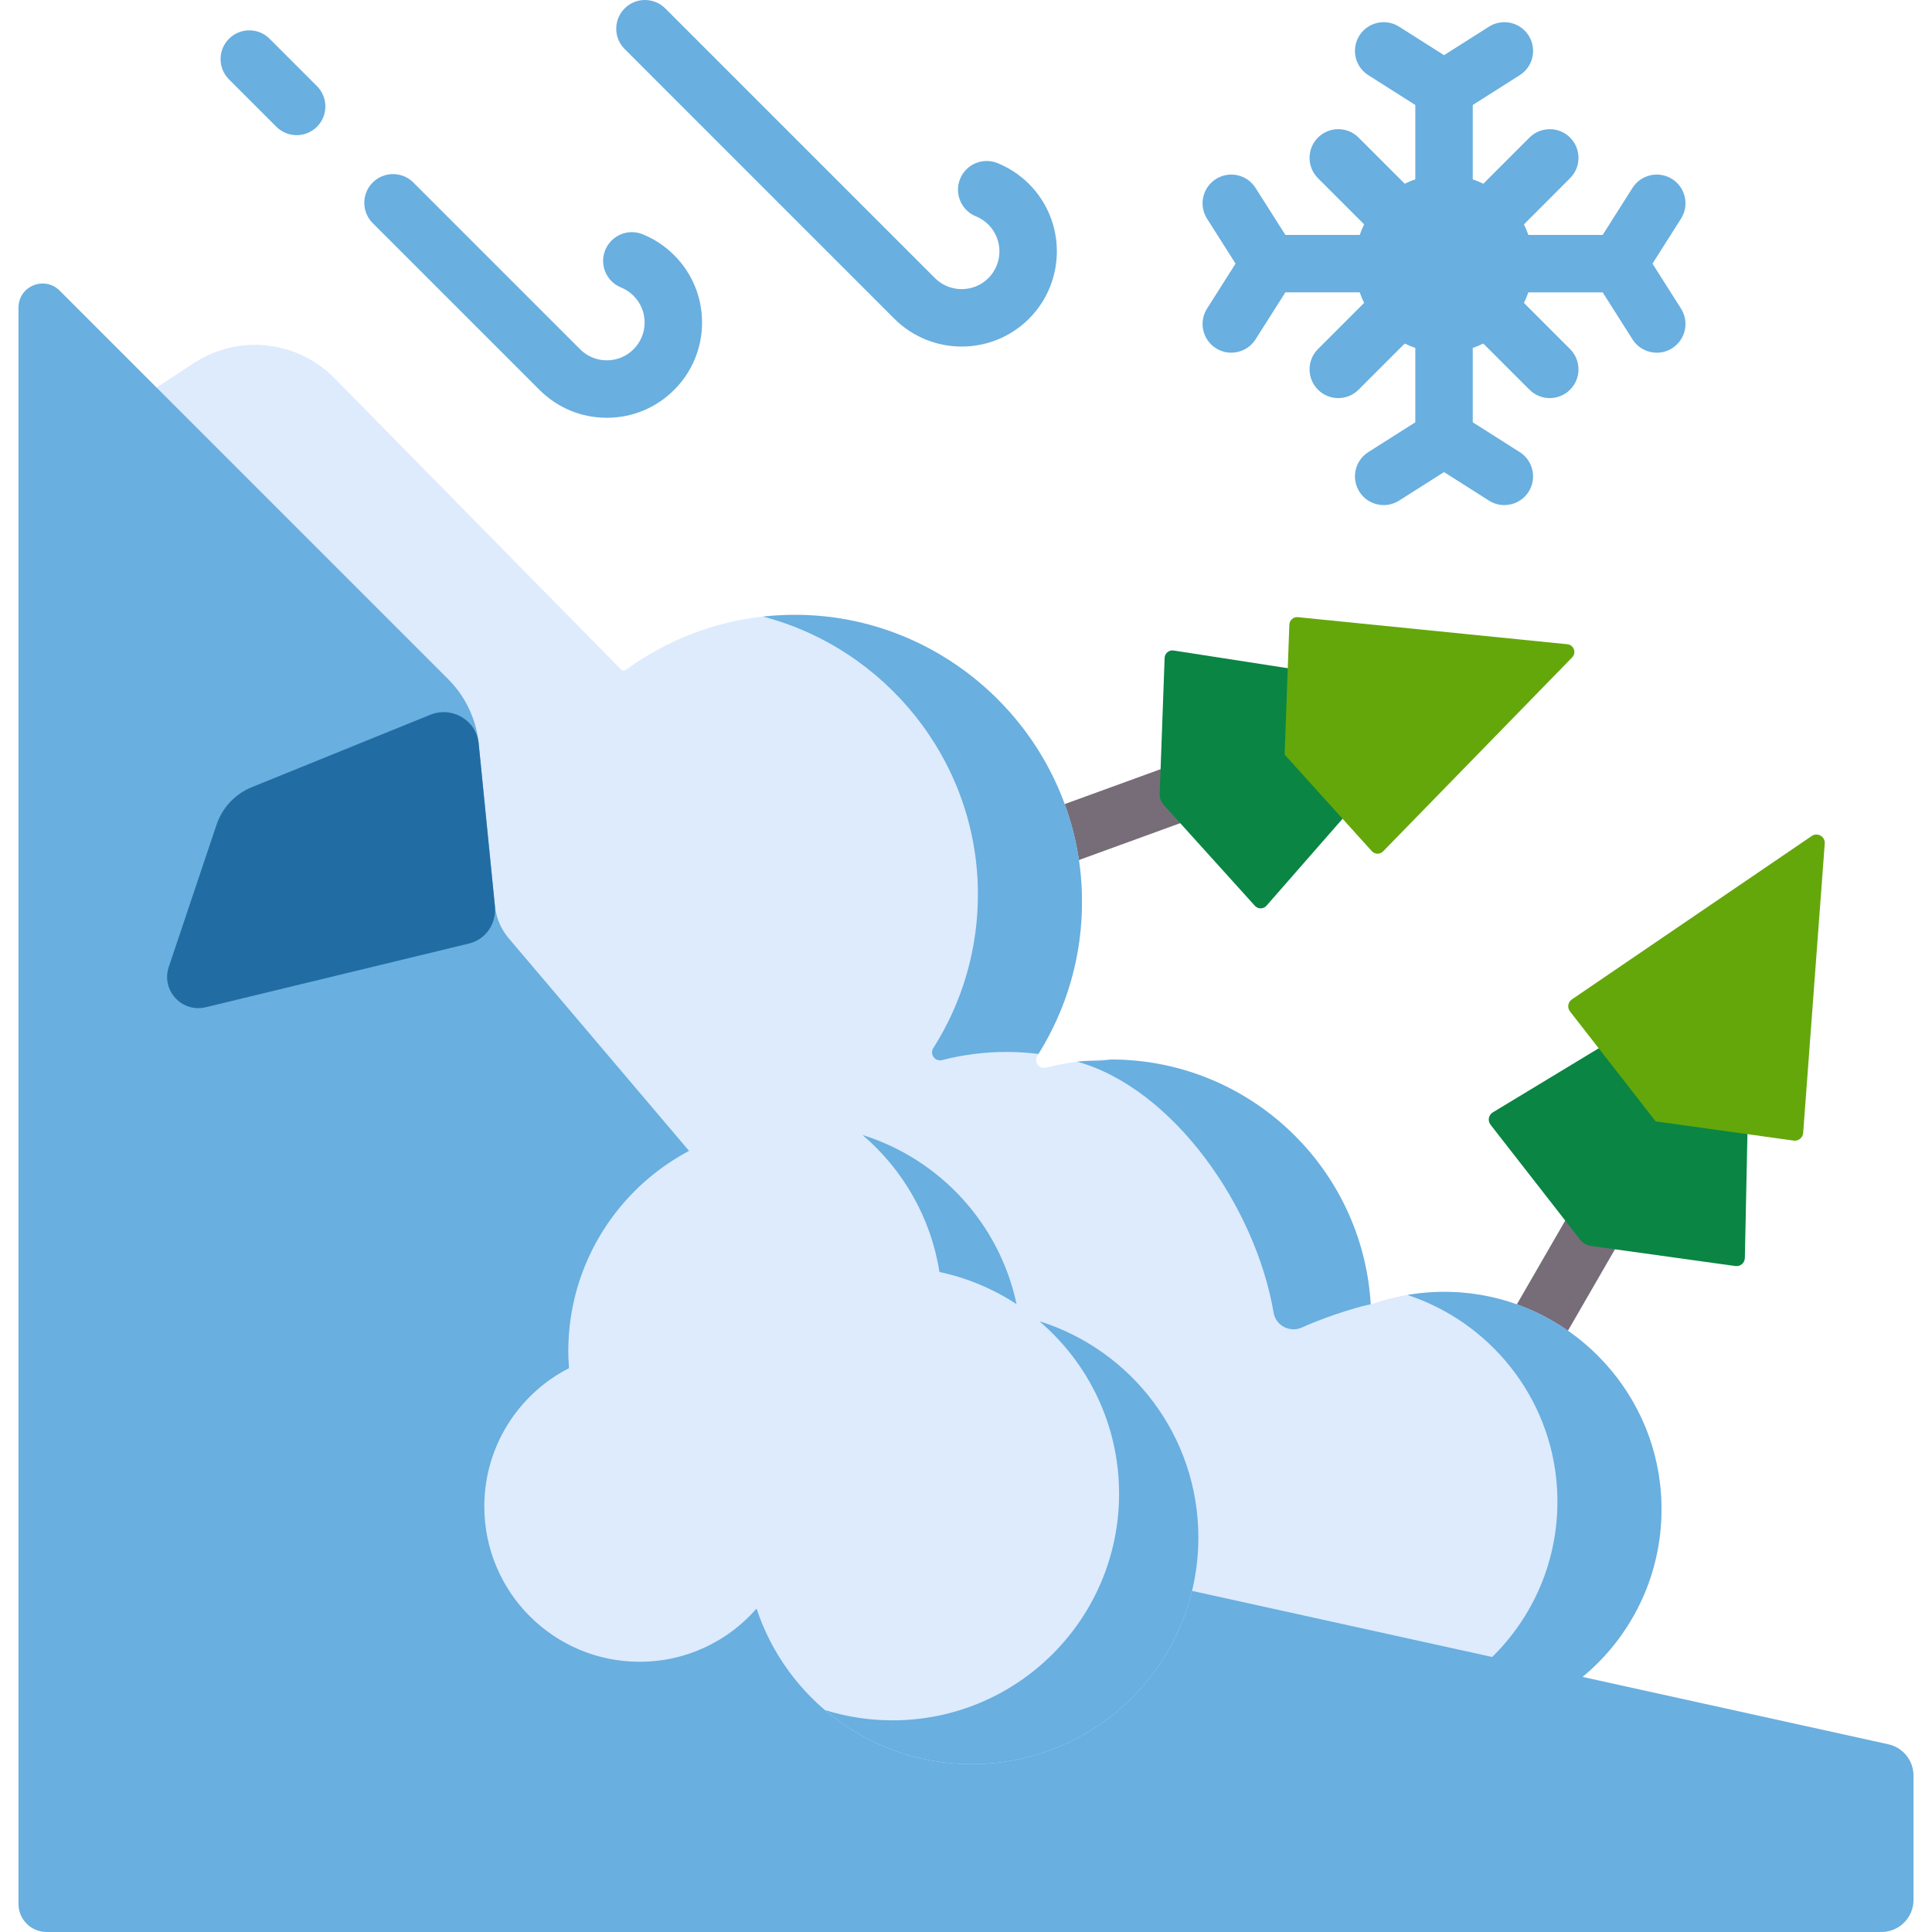<?xml version="1.0" encoding="UTF-8"?>
<svg xmlns="http://www.w3.org/2000/svg" width="94" height="94" viewBox="0 0 94 94" fill="none">
  <g clip-path="url(#clip0_2491_3333)">
    <path d="M73.373 68.394C73.136 68.394 72.896 68.334 72.675 68.207C72.007 67.821 71.778 66.966 72.164 66.298L77.6 56.883C77.986 56.214 78.841 55.985 79.509 56.371C80.177 56.757 80.406 57.612 80.02 58.28L74.584 67.695C74.326 68.144 73.856 68.394 73.373 68.394Z" fill="#766D78"></path>
    <path d="M85.2 46.515L72.63 54.123C72.422 54.249 72.371 54.529 72.52 54.721L76.879 60.315C77.009 60.482 77.199 60.592 77.408 60.621L84.433 61.598C84.674 61.632 84.89 61.447 84.895 61.204L85.2 46.515Z" fill="#0A8543"></path>
    <path d="M88.148 40.675L76.478 48.625C76.284 48.757 76.242 49.025 76.387 49.211L80.554 54.56L87.271 55.495C87.503 55.527 87.715 55.356 87.732 55.122L88.782 41.041C88.808 40.702 88.43 40.483 88.148 40.675Z" fill="#64A70B"></path>
    <path d="M49.913 42.695C49.342 42.695 48.806 42.342 48.599 41.775C48.335 41.05 48.709 40.248 49.435 39.984L58.967 36.514C59.691 36.25 60.494 36.624 60.758 37.349C61.022 38.075 60.648 38.877 59.922 39.141L50.391 42.61C50.233 42.667 50.071 42.695 49.913 42.695Z" fill="#766D78"></path>
    <path d="M70.647 33.75L57.101 31.65C56.877 31.615 56.672 31.784 56.664 32.01L56.424 38.623C56.417 38.82 56.487 39.012 56.619 39.159L61.054 44.07C61.206 44.239 61.471 44.237 61.62 44.066L70.647 33.75Z" fill="#0A8543"></path>
    <path d="M76.258 31.345L63.149 30.028C62.931 30.006 62.74 30.173 62.732 30.392L62.503 36.715L66.743 41.411C66.889 41.573 67.143 41.578 67.296 41.421L76.491 31.986C76.713 31.759 76.574 31.377 76.258 31.345Z" fill="#64A70B"></path>
    <path d="M14.434 6.576C14.076 6.576 13.719 6.44 13.446 6.167L11.141 3.862C10.595 3.316 10.595 2.431 11.141 1.886C11.687 1.34 12.571 1.34 13.117 1.886L15.422 4.191C15.968 4.737 15.968 5.621 15.422 6.167C15.149 6.44 14.792 6.576 14.434 6.576Z" fill="#69AFE0"></path>
    <path d="M29.524 20.327C28.287 20.327 27.123 19.845 26.248 18.969L18.134 10.856C17.588 10.31 17.588 9.425 18.134 8.879C18.68 8.334 19.564 8.334 20.11 8.879L28.224 16.993C28.571 17.341 29.033 17.532 29.524 17.532C30.016 17.532 30.477 17.341 30.825 16.993C31.172 16.646 31.364 16.184 31.364 15.693C31.364 15.201 31.172 14.74 30.825 14.392C30.649 14.216 30.445 14.08 30.217 13.988C29.502 13.698 29.157 12.883 29.447 12.168C29.738 11.453 30.553 11.108 31.268 11.398C31.844 11.632 32.36 11.975 32.801 12.416C33.676 13.291 34.158 14.455 34.158 15.693C34.158 16.93 33.676 18.094 32.801 18.969C31.926 19.845 30.762 20.327 29.524 20.327Z" fill="#69AFE0"></path>
    <path d="M46.789 16.861C45.602 16.861 44.416 16.41 43.512 15.506L30.392 2.385C29.846 1.84 29.846 0.955 30.392 0.409C30.937 -0.136 31.822 -0.136 32.368 0.409L45.489 13.53C46.206 14.247 47.373 14.247 48.09 13.53C48.806 12.813 48.806 11.646 48.09 10.929C47.914 10.753 47.709 10.617 47.482 10.525C46.767 10.235 46.422 9.42 46.712 8.705C47.002 7.989 47.817 7.645 48.532 7.935C49.107 8.168 49.623 8.511 50.066 8.952C51.872 10.759 51.872 13.699 50.066 15.506C49.162 16.41 47.976 16.861 46.789 16.861Z" fill="#69AFE0"></path>
    <path d="M71.064 62.883C69.521 62.768 68.043 62.987 66.691 63.471C66.305 56.822 60.792 51.549 54.046 51.549C52.96 51.549 51.906 51.687 50.9 51.945C50.557 52.033 50.283 51.66 50.474 51.361C51.879 49.149 52.679 46.516 52.642 43.694C52.543 36.175 46.4 30.024 38.882 29.915C35.732 29.87 32.816 30.868 30.459 32.585C30.381 32.642 30.274 32.634 30.206 32.565L16.274 18.401C14.459 16.556 11.593 16.249 9.429 17.668L4.407 20.96L12.63 36.498V84.011H70.26C76.36 84.011 81.254 78.848 80.811 72.653C80.44 67.461 76.255 63.269 71.064 62.883Z" fill="#DDEBFD"></path>
    <path d="M54.046 51.549C53.501 51.645 52.948 51.585 52.413 51.654C57.086 52.967 61.088 58.705 61.968 63.87C62.076 64.505 62.764 64.852 63.351 64.586C64.766 63.945 66.541 63.451 66.691 63.471C66.305 56.822 60.792 51.549 54.046 51.549Z" fill="#69AFE0"></path>
    <path d="M47.578 43.326C47.616 46.149 46.815 48.782 45.41 50.993C45.22 51.292 45.493 51.666 45.837 51.577C46.843 51.319 47.896 51.181 48.983 51.181C49.505 51.181 50.019 51.217 50.525 51.278C51.897 49.084 52.679 46.482 52.643 43.694C52.544 36.176 46.401 30.024 38.882 29.916C38.288 29.907 37.702 29.936 37.126 29.999C43.06 31.555 47.495 36.947 47.578 43.326Z" fill="#69AFE0"></path>
    <path d="M80.811 72.653C80.44 67.46 76.255 63.269 71.064 62.882C70.175 62.816 69.309 62.864 68.476 63.006C72.468 64.314 75.437 67.95 75.747 72.285C76.19 78.48 71.296 83.643 65.196 83.643H12.63V84.011H70.26C76.36 84.011 81.255 78.848 80.811 72.653Z" fill="#69AFE0"></path>
    <path d="M48.547 73.699L24.756 45.659C24.372 45.207 24.136 44.649 24.077 44.059L23.29 36.179C23.172 34.993 22.646 33.885 21.804 33.042L2.901 14.139C2.162 13.401 0.899 13.924 0.899 14.968V92.632C0.899 93.388 1.512 94 2.267 94H91.538C92.401 94 93.101 93.3 93.101 92.437V86.392C93.101 85.659 92.591 85.024 91.874 84.866L52.794 76.257C51.137 75.891 49.645 74.993 48.547 73.699Z" fill="#69AFE0"></path>
    <path d="M10.01 49.007L22.825 45.905C23.65 45.705 24.167 44.918 24.078 44.075C24.078 44.069 23.288 36.164 23.288 36.157C23.171 35.033 21.983 34.351 20.936 34.776L12.255 38.298C11.443 38.628 10.815 39.295 10.536 40.126L8.211 47.045C7.83 48.179 8.847 49.288 10.01 49.007Z" fill="#216DA3"></path>
    <path d="M49.567 64.02C48.737 58.752 44.178 54.722 38.676 54.722C32.587 54.722 27.65 59.658 27.65 65.748C27.65 66.024 27.664 66.296 27.684 66.567C25.239 67.818 23.564 70.361 23.564 73.296C23.564 77.469 26.947 80.852 31.12 80.852C33.39 80.852 35.425 79.85 36.81 78.265C38.261 82.66 42.398 85.833 47.279 85.833C53.368 85.833 58.305 80.896 58.305 74.807C58.305 69.502 54.558 65.074 49.567 64.02Z" fill="#DDEBFD"></path>
    <path d="M45.709 61.889C47.069 62.176 48.336 62.715 49.46 63.453C48.632 59.544 45.735 56.401 41.968 55.224C43.925 56.893 45.291 59.233 45.709 61.889Z" fill="#69AFE0"></path>
    <path d="M50.569 64.283C52.941 66.305 54.448 69.314 54.448 72.676C54.448 78.765 49.511 83.702 43.422 83.702C42.275 83.702 41.171 83.525 40.132 83.2C42.056 84.841 44.551 85.833 47.279 85.833C53.368 85.833 58.305 80.896 58.305 74.807C58.305 69.864 55.051 65.683 50.569 64.283Z" fill="#69AFE0"></path>
    <path d="M80.4 12.827L81.788 10.64C82.202 9.988 82.009 9.124 81.357 8.711C80.705 8.298 79.842 8.491 79.428 9.142L77.977 11.43H74.359C74.299 11.253 74.228 11.081 74.146 10.916L76.391 8.67C76.937 8.125 76.937 7.24 76.391 6.694C75.846 6.149 74.961 6.149 74.415 6.694L72.17 8.939C72.004 8.857 71.832 8.787 71.656 8.726V5.108L73.943 3.656C74.595 3.243 74.788 2.379 74.374 1.728C73.96 1.076 73.097 0.883 72.445 1.297L70.258 2.684L68.071 1.297C67.419 0.883 66.556 1.076 66.142 1.728C65.728 2.379 65.921 3.243 66.573 3.656L68.861 5.108V8.726C68.684 8.786 68.512 8.857 68.347 8.939L66.101 6.694C65.556 6.148 64.671 6.148 64.125 6.694C63.579 7.24 63.579 8.124 64.125 8.67L66.37 10.915C66.288 11.081 66.218 11.253 66.157 11.43H62.539L61.087 9.142C60.674 8.491 59.81 8.298 59.159 8.711C58.507 9.125 58.314 9.988 58.728 10.64L60.115 12.827L58.728 15.014C58.314 15.666 58.507 16.529 59.159 16.943C59.391 17.09 59.65 17.16 59.906 17.16C60.368 17.16 60.821 16.931 61.087 16.512L62.539 14.224H66.157C66.218 14.401 66.288 14.573 66.37 14.738L64.125 16.983C63.579 17.529 63.579 18.414 64.125 18.96C64.397 19.233 64.755 19.369 65.113 19.369C65.47 19.369 65.828 19.233 66.101 18.96L68.346 16.715C68.512 16.796 68.684 16.867 68.861 16.928V20.546L66.573 21.998C65.921 22.411 65.728 23.275 66.142 23.926C66.556 24.578 67.419 24.771 68.071 24.357L70.258 22.969L72.445 24.357C72.678 24.505 72.937 24.575 73.193 24.575C73.655 24.575 74.108 24.346 74.374 23.926C74.787 23.275 74.594 22.411 73.943 21.998L71.656 20.546V16.928C71.832 16.867 72.004 16.797 72.169 16.715L74.415 18.96C74.688 19.233 75.045 19.369 75.403 19.369C75.76 19.369 76.118 19.233 76.391 18.96C76.937 18.414 76.937 17.53 76.391 16.984L74.146 14.739C74.228 14.573 74.299 14.401 74.359 14.225H77.977L79.429 16.512C79.695 16.931 80.147 17.161 80.61 17.161C80.866 17.161 81.125 17.09 81.357 16.943C82.009 16.529 82.202 15.666 81.788 15.014L80.4 12.827Z" fill="#69AFE0"></path>
  </g>
  <defs>
    <clipPath id="clip0_2491_3333">
      <rect width="94" height="94" fill="white"></rect>
    </clipPath>
  </defs>
</svg>
